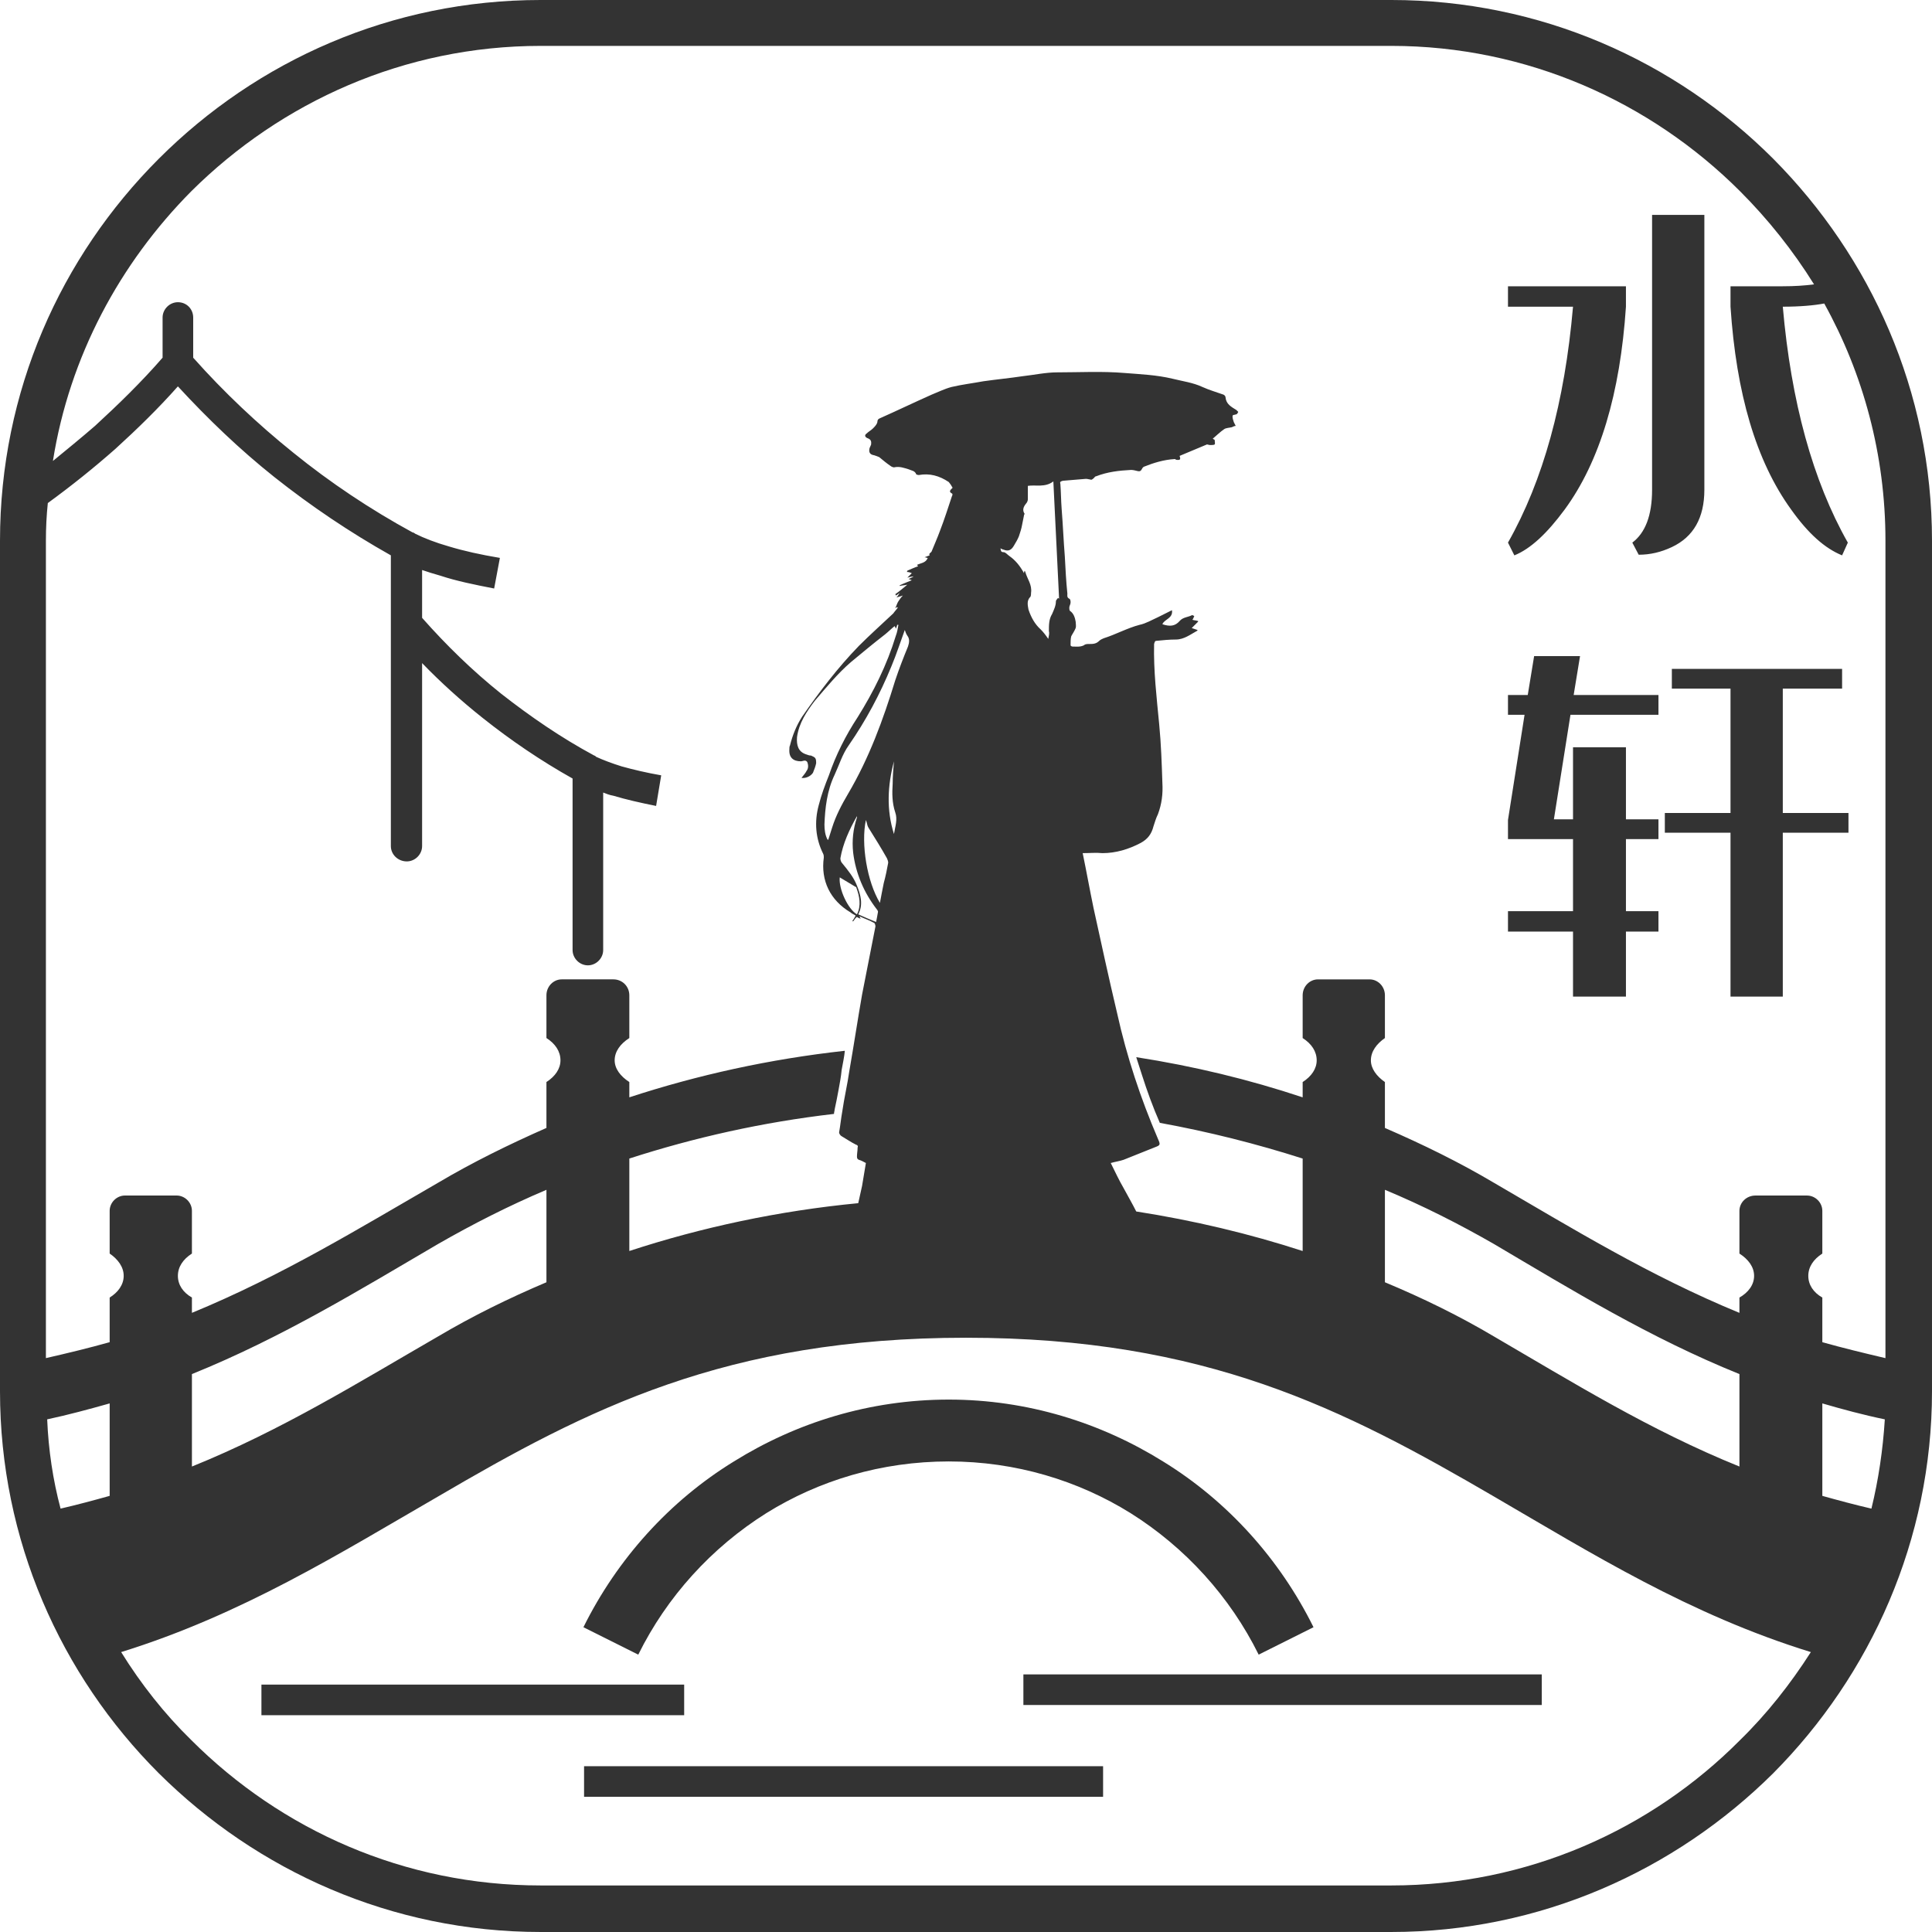 <?xml version="1.0" encoding="UTF-8"?>
<!DOCTYPE svg PUBLIC "-//W3C//DTD SVG 1.1//EN" "http://www.w3.org/Graphics/SVG/1.1/DTD/svg11.dtd">
<!-- Creator: CorelDRAW -->
<svg xmlns="http://www.w3.org/2000/svg" xml:space="preserve" width="1100px" height="1100px" version="1.1" style="shape-rendering:geometricPrecision; text-rendering:geometricPrecision; image-rendering:optimizeQuality; fill-rule:evenodd; clip-rule:evenodd"
viewBox="0 0 3030000 3030000"
 xmlns:xlink="http://www.w3.org/1999/xlink"
 xmlns:xodm="http://www.corel.com/coreldraw/odm/2003">
 <defs>
  <style type="text/css">
   <![CDATA[
    .fil0 {fill:#333333;fill-rule:nonzero}
   ]]>
  </style>
 </defs>
 <g id="圖層_x0020_1">
  <path class="fil0" d="M1402000 1308000c-12000,-38000 -10000,-76000 0,-114000 -1000,12000 -2000,24000 -2000,35000 -1000,15000 -1000,30000 4000,45000 4000,11000 0,22000 -2000,34000zm1312000 -33000l-103000 0 0 31000 103000 0 0 257000 82000 0 0 -257000 103000 0 0 -31000 -103000 0 0 -195000 93000 0 0 -31000 -267000 0 0 31000 92000 0 0 195000zm-349000 11000l0 30000 102000 0 0 113000 -102000 0 0 32000 102000 0 0 102000 83000 0 0 -102000 51000 0 0 -32000 -51000 0 0 -113000 51000 0 0 -31000 -51000 0 0 -113000 -83000 0 0 113000 -30000 0 26000 -164000 138000 0 0 -31000 -133000 0 10000 -61000 -72000 0 -10000 61000 -31000 0 0 31000 26000 0 -26000 165000zm0 -435000l10000 20000c25000,-10000 51000,-34000 79000,-72000 55000,-75000 87000,-182000 96000,-318000l0 -32000 -185000 0 0 32000 102000 0c-13000,150000 -47000,273000 -102000,370000zm431000 -402000l-82000 0 0 32000c9000,136000 40000,242000 95000,318000 27000,38000 53000,61000 80000,72000l9000 -20000c-55000,-97000 -89000,-221000 -102000,-370000 27000,0 49000,-2000 65000,-5000 61000,110000 96000,237000 96000,372000l0 1282000c-34000,-8000 -67000,-16000 -99000,-25000l0 -70000c-14000,-8000 -22000,-20000 -22000,-34000 0,-14000 8000,-26000 22000,-35000l0 -67000c0,-13000 -11000,-24000 -24000,-24000l-81000 0c-14000,0 -25000,11000 -25000,24000l0 67000c14000,9000 23000,21000 23000,35000 0,14000 -9000,26000 -23000,34000l0 24000c-141000,-58000 -263000,-133000 -385000,-204000 -54000,-32000 -111000,-60000 -171000,-86000l0 -72000c-13000,-9000 -22000,-21000 -22000,-34000 0,-14000 9000,-26000 22000,-35000l0 -67000c0,-14000 -11000,-25000 -24000,-25000l-81000 0c-13000,0 -24000,11000 -24000,25000l0 67000c14000,9000 22000,21000 22000,35000 0,13000 -8000,25000 -22000,34000l0 24000c-84000,-28000 -171000,-49000 -261000,-63000 3000,9000 6000,19000 9000,28000 8000,25000 17000,50000 28000,75000 77000,14000 152000,33000 224000,56000l0 145000c-83000,-27000 -171000,-48000 -261000,-62000 -6000,-12000 -13000,-24000 -20000,-37000 -7000,-12000 -13000,-25000 -20000,-39000 7000,-2000 14000,-3000 20000,-5000 17000,-7000 33000,-13000 50000,-20000 8000,-3000 8000,-4000 4000,-13000 -27000,-63000 -49000,-129000 -64000,-197000 -13000,-55000 -25000,-110000 -37000,-165000 -6000,-29000 -11000,-57000 -17000,-86000 11000,0 21000,-1000 31000,0 21000,0 41000,-6000 60000,-16000 11000,-6000 17000,-14000 20000,-26000 2000,-6000 4000,-13000 7000,-19000 6000,-16000 8000,-32000 7000,-49000 -1000,-30000 -2000,-61000 -5000,-92000 -4000,-42000 -9000,-84000 -8000,-126000 1000,-3000 1000,-5000 4000,-5000 10000,-1000 20000,-2000 30000,-2000 13000,0 23000,-8000 34000,-14000 0,0 0,-1000 0,-1000 -3000,-1000 -6000,-2000 -9000,-3000 3000,-3000 7000,-7000 10000,-10000 0,0 0,-1000 0,-1000 -3000,-1000 -6000,-1000 -9000,-2000 1000,-1000 2000,-3000 3000,-6000 -1000,0 -3000,-2000 -4000,-1000 -6000,3000 -14000,3000 -19000,9000 -7000,8000 -15000,9000 -27000,5000 3000,-8000 17000,-9000 15000,-22000 -8000,4000 -14000,7000 -22000,11000 -9000,4000 -19000,10000 -29000,12000 -19000,5000 -37000,15000 -56000,21000 -2000,1000 -5000,2000 -7000,4000 -5000,5000 -10000,5000 -16000,5000 -3000,0 -6000,0 -8000,2000 -6000,3000 -12000,2000 -18000,2000 -1000,0 -3000,-1000 -3000,-2000 0,-5000 0,-10000 1000,-14000 2000,-4000 5000,-8000 7000,-13000 1000,-3000 0,-7000 0,-10000 -1000,-6000 -3000,-13000 -9000,-17000 -1000,-1000 -1000,-4000 -1000,-5000 0,-3000 2000,-5000 2000,-8000 0,-2000 0,-5000 -2000,-6000 -4000,-2000 -3000,-5000 -3000,-8000 -2000,-19000 -3000,-39000 -4000,-58000 -2000,-25000 -3000,-50000 -5000,-75000 -1000,-13000 -1000,-26000 -2000,-39000 -1000,-3000 0,-4000 4000,-5000 12000,-1000 24000,-2000 36000,-3000 3000,0 5000,1000 7000,1000 1000,1000 3000,0 4000,-1000 2000,-1000 3000,-4000 5000,-4000 18000,-7000 36000,-9000 55000,-10000 3000,0 7000,1000 11000,2000 6000,1000 5000,-5000 9000,-7000 15000,-6000 31000,-11000 48000,-12000 1000,0 2000,0 2000,1000 7000,1000 8000,0 6000,-6000 14000,-6000 29000,-12000 43000,-18000 1000,0 3000,1000 5000,1000 2000,0 6000,0 7000,-1000 1000,-1000 0,-5000 0,-7000 -1000,-1000 -2000,-1000 -3000,-2000 6000,-5000 12000,-11000 18000,-15000 3000,-2000 8000,-2000 12000,-3000 2000,-1000 4000,-2000 6000,-2000 -1000,-2000 -2000,-4000 -3000,-6000 -1000,-3000 -2000,-6000 -2000,-9000 0,-3000 3000,-2000 5000,-3000 2000,0 3000,-2000 4000,-4000 0,0 -2000,-2000 -3000,-3000 -8000,-5000 -16000,-9000 -17000,-20000 0,-1000 -1000,-3000 -3000,-4000 -11000,-4000 -22000,-7000 -33000,-12000 -15000,-7000 -31000,-9000 -47000,-13000 -25000,-6000 -50000,-7000 -75000,-9000 -36000,-3000 -71000,-1000 -106000,-1000 -18000,0 -36000,4000 -54000,6000 -20000,3000 -41000,5000 -62000,8000 -16000,3000 -33000,5000 -50000,9000 -11000,3000 -21000,8000 -31000,12000 -27000,12000 -54000,25000 -81000,37000 -3000,1000 -4000,3000 -4000,6000 -1000,4000 -4000,7000 -7000,10000 -3000,3000 -7000,5000 -10000,8000 -3000,2000 -3000,5000 1000,7000 6000,2000 7000,5000 6000,11000 -1000,1000 -1000,3000 -2000,4000 -2000,7000 0,11000 7000,12000 3000,1000 6000,2000 8000,3000 6000,5000 12000,10000 18000,14000 1000,1000 4000,2000 5000,2000 9000,-2000 16000,1000 23000,3000 4000,2000 10000,2000 12000,8000 0,0 2000,1000 4000,1000 17000,-3000 32000,1000 47000,11000 1000,1000 2000,3000 3000,4000 1000,2000 2000,3000 3000,5000 -3000,3000 -7000,6000 -1000,9000 1000,0 1000,3000 0,4000 -6000,18000 -12000,37000 -19000,55000 -4000,11000 -9000,22000 -13000,32000 -1000,2000 -5000,3000 -3000,6000 -3000,1000 -5000,2000 -8000,3000 2000,0 3000,1000 5000,1000 -3000,8000 -11000,8000 -17000,11000 1000,1000 1000,1000 2000,2000 -6000,2000 -12000,5000 -17000,7000 0,1000 0,1000 -1000,2000 3000,0 6000,1000 8000,2000 -2000,2000 -4000,4000 -7000,7000 4000,-1000 7000,-2000 10000,-2000 0,0 0,0 0,0 -2000,1000 -5000,3000 -8000,4000 2000,1000 3000,1000 5000,2000 -7000,3000 -13000,5000 -19000,8000 0,0 0,0 0,1000 4000,-1000 8000,-1000 12000,-2000 -6000,5000 -12000,10000 -19000,15000 1000,1000 1000,1000 1000,2000 2000,-1000 3000,-2000 6000,-4000 -2000,3000 -3000,5000 -5000,7000 4000,-1000 7000,-2000 10000,-3000 -3000,3000 -5000,6000 -7000,9000 -2000,3000 -3000,7000 -5000,11000 1000,-1000 2000,-1000 3000,-2000 1000,1000 1000,1000 1000,1000 -2000,3000 -5000,6000 -7000,9000 -18000,17000 -36000,33000 -54000,51000 -33000,34000 -62000,72000 -89000,111000 -9000,14000 -15000,29000 -19000,45000 -1000,2000 -1000,4000 -1000,6000 -1000,13000 6000,19000 18000,19000 3000,0 7000,-3000 10000,1000 2000,5000 2000,10000 -1000,14000 -2000,4000 -5000,7000 -8000,11000 6000,1000 14000,-2000 18000,-8000 2000,-5000 4000,-10000 5000,-15000 0,-8000 -1000,-9000 -8000,-12000 -3000,0 -5000,-1000 -8000,-2000 -12000,-4000 -15000,-14000 -14000,-27000 3000,-22000 15000,-40000 28000,-57000 18000,-21000 36000,-43000 57000,-61000 18000,-15000 35000,-29000 53000,-43000 5000,-4000 10000,-9000 15000,-13000 1000,1000 1000,2000 2000,4000 1000,-3000 2000,-4000 2000,-6000 1000,0 1000,0 2000,0 -1000,6000 -2000,12000 -4000,17000 -14000,46000 -35000,88000 -60000,128000 -19000,29000 -34000,59000 -45000,91000 -6000,15000 -12000,31000 -16000,47000 -7000,26000 -5000,52000 7000,76000 1000,2000 1000,4000 1000,6000 -5000,36000 10000,67000 42000,86000 2000,2000 5000,3000 8000,5000 -2000,3000 -3000,6000 -5000,8000 0,1000 0,1000 1000,1000 2000,-2000 3000,-5000 6000,-7000 1000,1000 3000,2000 6000,3000 -1000,-1000 -1000,-2000 -2000,-4000 8000,4000 15000,6000 22000,10000 2000,0 3000,4000 3000,6000 -7000,36000 -14000,71000 -21000,107000 -7000,40000 -13000,80000 -20000,120000 -3000,21000 -8000,42000 -11000,63000 -2000,11000 -3000,22000 -5000,33000 0,2000 2000,5000 4000,6000 7000,4000 14000,9000 22000,13000 3000,1000 4000,2000 3000,5000 0,5000 -1000,9000 -1000,14000 0,3000 1000,4000 3000,5000 4000,1000 7000,3000 11000,5000 -2000,12000 -4000,24000 -6000,36000 -2000,9000 -4000,18000 -6000,27000 -125000,12000 -246000,38000 -359000,75000l0 -145000c102000,-33000 209000,-57000 321000,-70000 0,-3000 1000,-5000 1000,-7000 2000,-9000 4000,-19000 6000,-30000 2000,-11000 4000,-21000 5000,-32000 2000,-11000 4000,-20000 5000,-30000 -118000,13000 -231000,38000 -338000,73000l0 -24000c-14000,-9000 -23000,-21000 -23000,-34000 0,-14000 9000,-26000 23000,-35000l0 -67000c0,-14000 -11000,-25000 -25000,-25000l-81000 0c-13000,0 -24000,11000 -24000,25000l0 67000c14000,9000 22000,21000 22000,35000 0,13000 -8000,25000 -22000,34000l0 72000c-59000,26000 -116000,54000 -170000,86000 -123000,71000 -245000,146000 -386000,204000l0 -24000c-14000,-8000 -22000,-20000 -22000,-34000 0,-14000 8000,-26000 22000,-35000l0 -67000c0,-13000 -11000,-24000 -24000,-24000l-81000 0c-13000,0 -24000,11000 -24000,24000l0 67000c13000,9000 22000,21000 22000,35000 0,14000 -9000,26000 -22000,34000l0 70000c-32000,9000 -65000,17000 -100000,25000l0 -1282000c0,-20000 1000,-40000 3000,-59000 37000,-27000 72000,-55000 106000,-85000 34000,-31000 67000,-63000 98000,-98000 47000,51000 97000,99000 151000,142000 58000,46000 119000,87000 183000,123000l0 456000c0,13000 11000,24000 25000,24000 13000,0 24000,-11000 24000,-24000l0 -287000c29000,30000 61000,59000 95000,86000 44000,35000 91000,67000 141000,95000l0 269000c0,13000 11000,24000 24000,24000 13000,0 24000,-11000 24000,-24000l0 -247000c5000,2000 10000,4000 16000,5000 20000,6000 42000,11000 67000,16000l8000 -48000c-23000,-4000 -44000,-9000 -62000,-14000 -16000,-5000 -29000,-10000 -40000,-15000 -1000,-1000 -2000,-2000 -3000,-2000 -52000,-28000 -100000,-61000 -146000,-97000 -45000,-36000 -86000,-76000 -124000,-119000l0 -75000c9000,3000 18000,6000 29000,9000 24000,8000 53000,14000 84000,20000l9000 -48000c-30000,-5000 -57000,-11000 -80000,-18000 -21000,-6000 -39000,-13000 -53000,-20000 -1000,-1000 -3000,-2000 -4000,-2000 -66000,-36000 -129000,-78000 -187000,-125000 -56000,-45000 -109000,-95000 -157000,-149000l0 -63000c0,-13000 -10000,-24000 -24000,-24000 -13000,0 -24000,11000 -24000,24000l0 63000c-33000,38000 -69000,73000 -106000,107000 -22000,19000 -44000,37000 -66000,55000 26000,-164000 105000,-310000 217000,-423000 141000,-140000 334000,-228000 548000,-228000l1334000 0c213000,0 407000,88000 547000,228000 44000,44000 83000,93000 116000,146000 -15000,2000 -31000,3000 -49000,3000zm-205000 319000c0,41000 -11000,68000 -31000,83000l10000 19000c18000,0 35000,-4000 52000,-12000 34000,-16000 51000,-46000 51000,-90000l0 -431000 -82000 0 0 431000zm-1675000 2002000l814000 0 0 48000 -814000 0 0 -48000zm689000 -144000l813000 0 0 48000 -813000 0 0 -48000zm-1195000 16000l663000 0 0 48000 -663000 0 0 -48000zm1564000 -47000c-45000,-91000 -115000,-168000 -201000,-222000 -82000,-51000 -180000,-81000 -285000,-81000 -106000,0 -204000,30000 -286000,81000 -86000,54000 -156000,131000 -201000,222000l-86000 -43000c53000,-107000 135000,-198000 236000,-260000 98000,-61000 213000,-97000 337000,-97000 123000,0 238000,36000 336000,97000 101000,62000 183000,153000 236000,260000l-86000 43000zm982000 -369000c-3000,48000 -10000,95000 -21000,140000 -26000,-6000 -52000,-13000 -77000,-20000l0 -145000c31000,9000 64000,18000 98000,25000zm-116000 365000c-32000,50000 -69000,97000 -111000,138000 -140000,141000 -334000,228000 -547000,228000l-1334000 0c-214000,0 -407000,-87000 -548000,-228000 -42000,-41000 -79000,-88000 -110000,-138000 190000,-59000 343000,-155000 497000,-244000 234000,-137000 451000,-249000 828000,-249000 376000,0 593000,112000 828000,249000 153000,89000 306000,185000 497000,244000zm-2745000 -225000c-12000,-45000 -19000,-92000 -21000,-140000 33000,-7000 66000,-16000 98000,-25000l0 145000c-25000,7000 -51000,14000 -77000,20000zm2633000 -66000c-141000,-57000 -263000,-133000 -385000,-204000 -54000,-32000 -111000,-60000 -171000,-85000l0 -145000c60000,25000 117000,54000 171000,85000 122000,72000 244000,147000 385000,204000l0 145000zm-1871000 -289000c-59000,25000 -116000,53000 -170000,85000 -123000,71000 -245000,147000 -386000,204000l0 -145000c141000,-57000 263000,-132000 386000,-204000 54000,-31000 111000,-60000 170000,-85000l0 145000zm487000 -577000c-14000,-8000 -29000,-40000 -27000,-58000 8000,5000 17000,10000 25000,15000 1000,0 1000,1000 1000,1000 5000,14000 8000,28000 1000,42000zm0 -154000c0,0 0,1000 0,2000 -6000,18000 -8000,36000 -6000,55000 4000,33000 17000,63000 37000,89000 1000,1000 2000,3000 2000,4000 -1000,6000 -2000,11000 -3000,16000 -10000,-4000 -19000,-8000 -28000,-12000 8000,-15000 4000,-30000 -2000,-45000 -5000,-13000 -14000,-24000 -23000,-35000 -2000,-2000 -3000,-5000 -3000,-8000 4000,-23000 14000,-45000 26000,-66000zm14000 6000c2000,5000 2000,9000 4000,12000 10000,16000 20000,32000 29000,48000 1000,2000 2000,5000 2000,7000 -2000,11000 -4000,21000 -7000,32000 -2000,10000 -4000,20000 -6000,31000 -20000,-33000 -30000,-92000 -22000,-130000zm-59000 31000c0,0 -1000,0 -1000,0 -4000,-7000 -5000,-16000 -5000,-24000 1000,-26000 4000,-53000 16000,-78000 7000,-15000 12000,-32000 22000,-46000 27000,-39000 49000,-80000 67000,-124000 8000,-19000 14000,-38000 21000,-57000 1000,3000 2000,6000 4000,9000 4000,5000 3000,11000 1000,17000 -7000,17000 -14000,35000 -20000,53000 -19000,62000 -41000,122000 -74000,178000 -10000,17000 -19000,34000 -25000,53000 -2000,6000 -4000,13000 -6000,19000zm345000 -315000c-4000,-6000 -8000,-11000 -12000,-15000 -9000,-8000 -15000,-19000 -19000,-31000 -1000,-6000 -3000,-13000 2000,-19000 2000,-1000 2000,-5000 2000,-7000 2000,-13000 -6000,-22000 -9000,-33000 0,-1000 -1000,-1000 -1000,-2000 -1000,2000 -1000,3000 -1000,4000 -6000,-11000 -13000,-20000 -23000,-27000 -3000,-2000 -6000,-6000 -9000,-6000 -5000,0 -4000,-3000 -5000,-6000 2000,1000 4000,2000 5000,2000 7000,3000 12000,1000 16000,-6000 3000,-5000 6000,-10000 8000,-15000 2000,-6000 4000,-12000 5000,-18000 1000,-5000 2000,-10000 3000,-15000 0,-1000 1000,-2000 1000,-2000 -4000,-6000 -2000,-11000 2000,-16000 2000,-2000 3000,-5000 3000,-7000 0,-7000 0,-14000 0,-21000 12000,-2000 27000,3000 40000,-7000 3000,62000 6000,123000 9000,184000 -1000,-1000 -1000,-1000 -2000,-1000 -1000,2000 -3000,3000 -3000,5000 0,7000 -3000,13000 -6000,20000 -5000,8000 -5000,17000 -5000,27000 1000,3000 0,7000 -1000,12000zm-796000 -1002000c-234000,0 -445000,95000 -599000,249000 -154000,154000 -249000,365000 -249000,599000l0 1334000c0,233000 95000,445000 249000,599000 154000,153000 365000,249000 599000,249000l1334000 0c233000,0 445000,-96000 599000,-249000 153000,-154000 249000,-366000 249000,-599000l0 -1334000c0,-234000 -96000,-445000 -249000,-599000 -154000,-154000 -366000,-249000 -599000,-249000l-1334000 0z"/>
 </g>
</svg>

